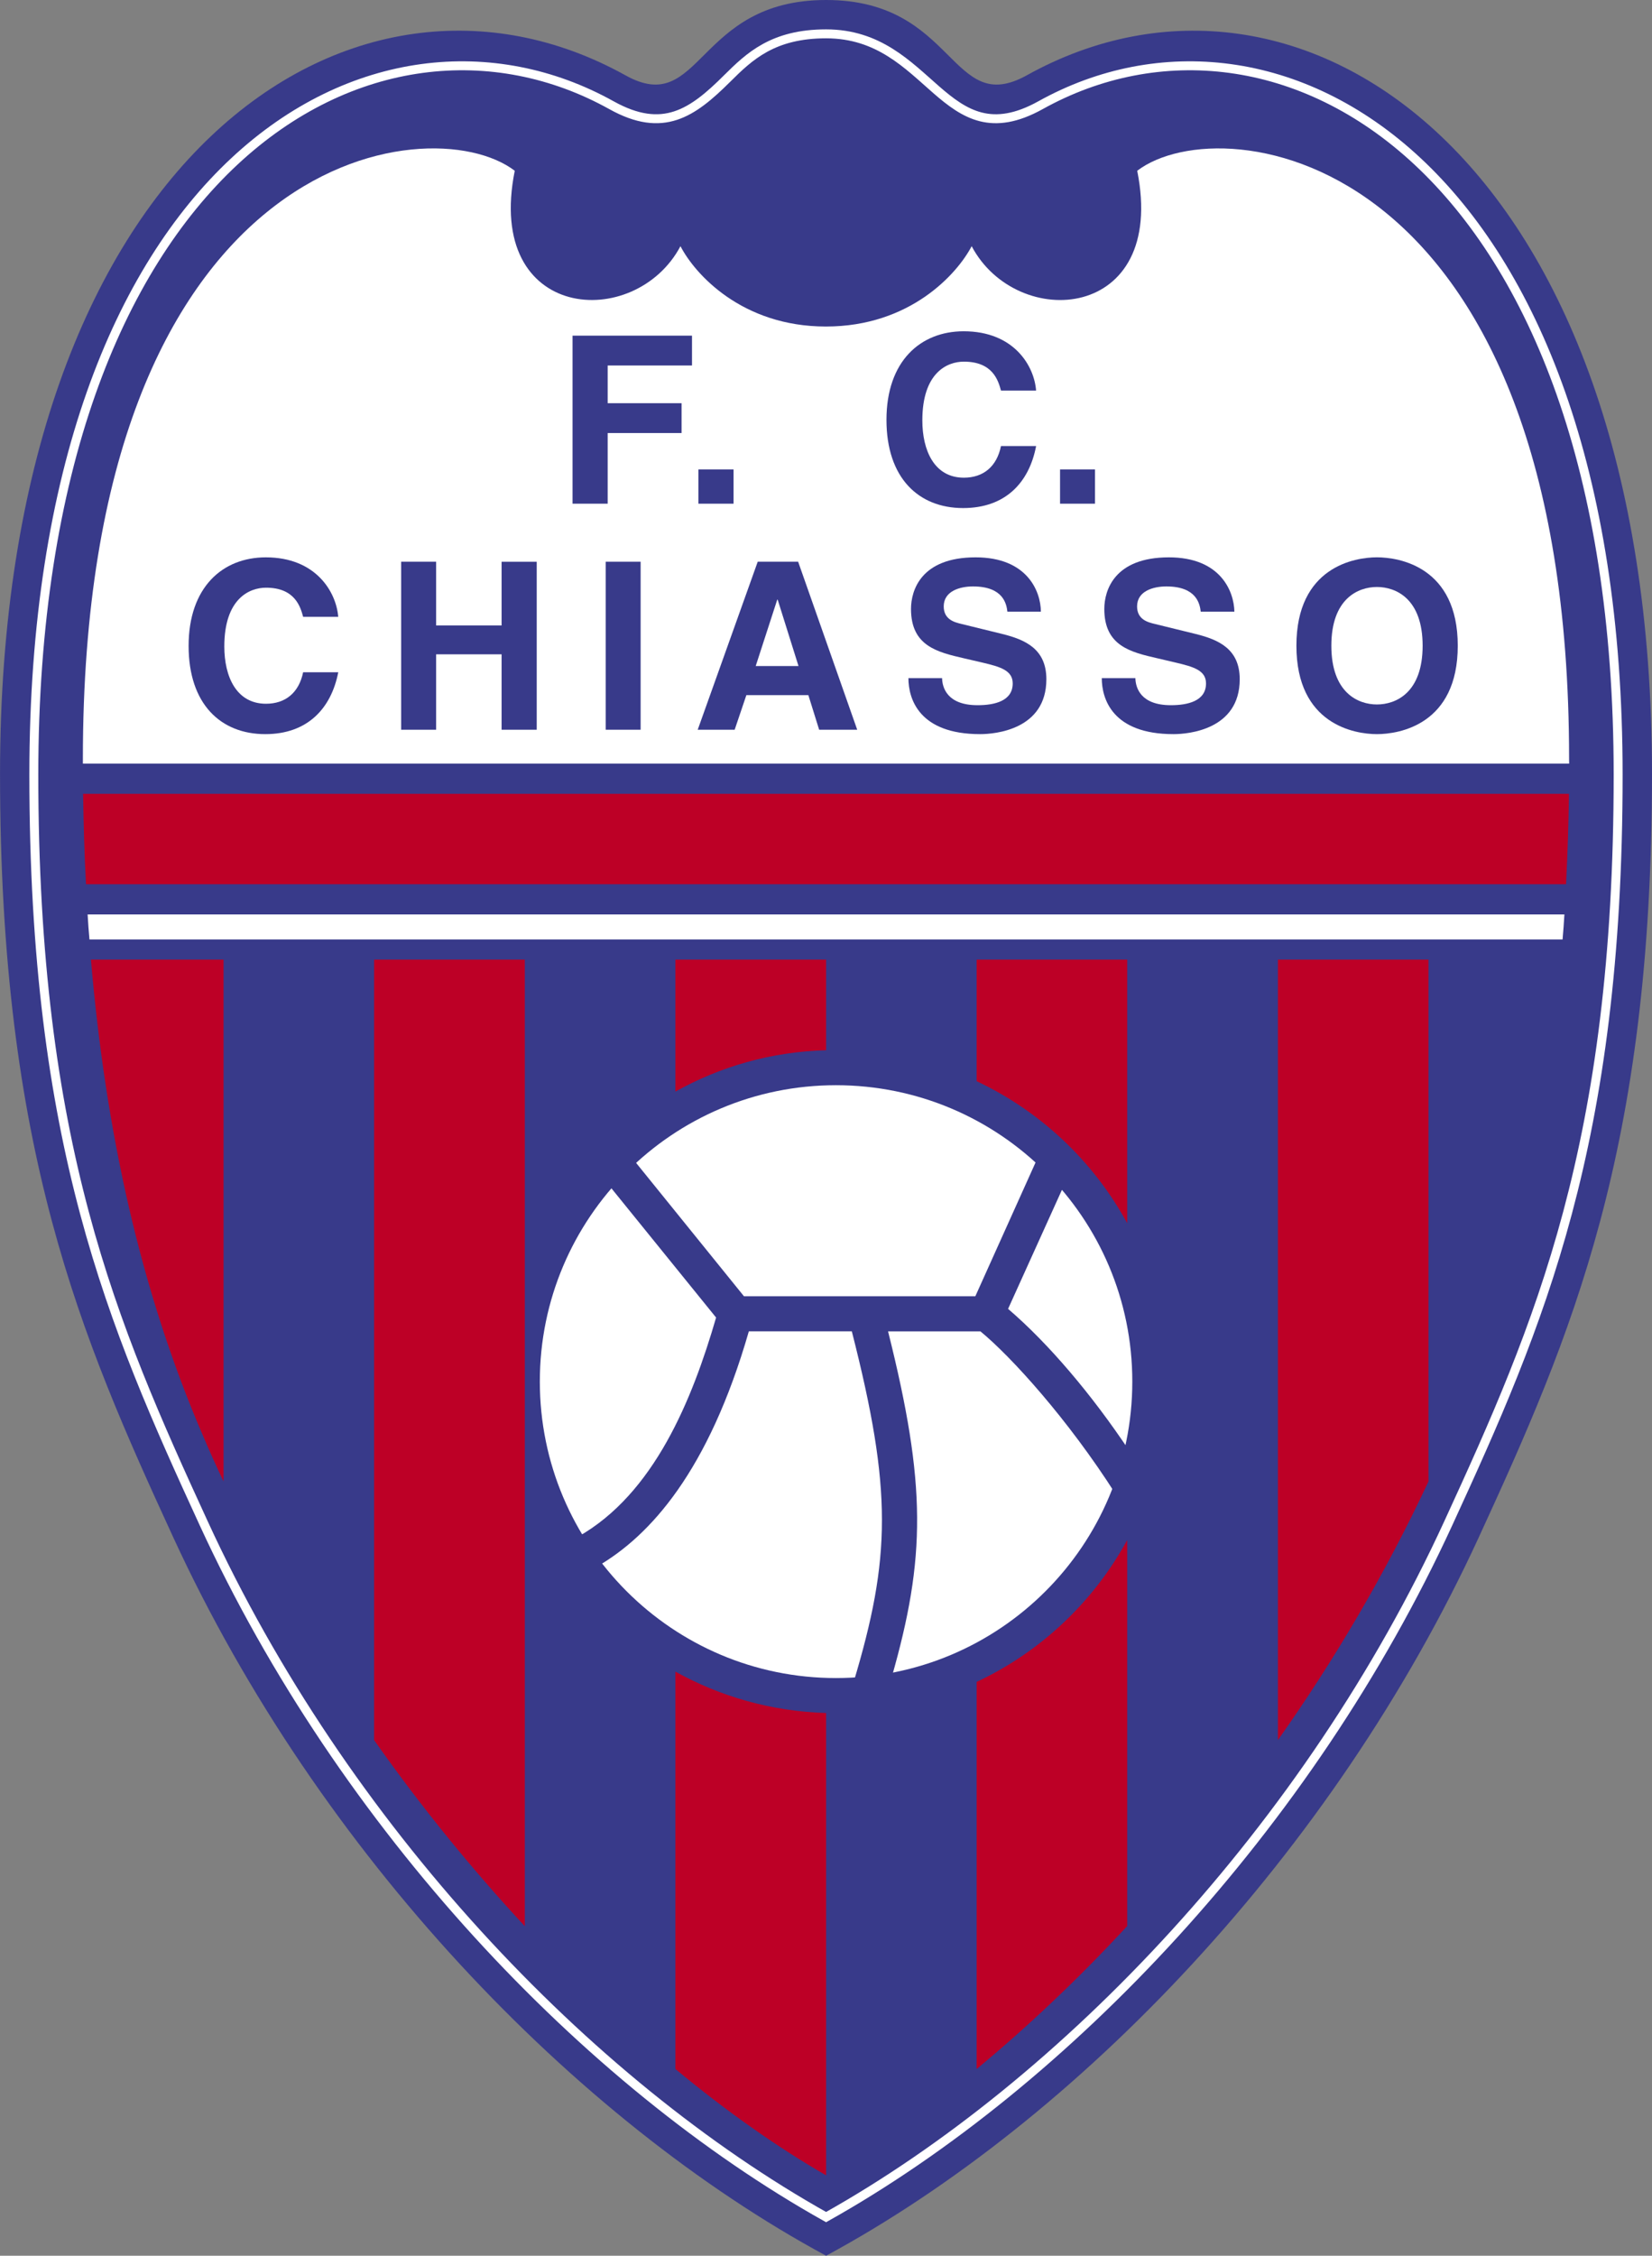 <?xml version="1.0" encoding="UTF-8" standalone="no"?>
<!-- Created with Inkscape (http://www.inkscape.org/) -->

<svg
   xmlns:dc="http://purl.org/dc/elements/1.1/"
   xmlns:cc="http://creativecommons.org/ns#"
   xmlns:rdf="http://www.w3.org/1999/02/22-rdf-syntax-ns#"
   xmlns:svg="http://www.w3.org/2000/svg"
   xmlns="http://www.w3.org/2000/svg"
   xmlns:sodipodi="http://sodipodi.sourceforge.net/DTD/sodipodi-0.dtd"
   xmlns:inkscape="http://www.inkscape.org/namespaces/inkscape"
   width="58.166mm"
   height="79.375mm"
   viewBox="0 0 58.166 79.375"
   version="1.1"
   id="svg178998"
   inkscape:version="0.92.4 (5da689c313, 2019-01-14)"
   sodipodi:docname="FC Chiasso logo.svg">
  <rect x="0" y="0" width="58.166" height="79.375" fill="#808080" stroke="none"/>
  <defs
     id="defs178992" />
  <sodipodi:namedview
     id="base"
     pagecolor="#ffffff"
     bordercolor="#666666"
     borderopacity="1.0"
     inkscape:pageopacity="0.0"
     inkscape:pageshadow="2"
     inkscape:zoom="0.98994949"
     inkscape:cx="59.919586"
     inkscape:cy="164.28573"
     inkscape:document-units="mm"
     inkscape:current-layer="layer1"
     showgrid="false"
     inkscape:window-width="1366"
     inkscape:window-height="705"
     inkscape:window-x="-8"
     inkscape:window-y="-8"
     inkscape:window-maximized="1" />
  <g
     inkscape:label="Layer 1"
     inkscape:groupmode="layer"
     id="layer1"
     transform="translate(-76.75,-112.926)">
    <path
       style="clip-rule:nonzero;fill:#383a8a;fill-opacity:1;fill-rule:nonzero;stroke:none;stroke-width:1.649"
       d="m 105.837,112.926 c -4.599,0 -4.373,4.154 -7.072,2.647 -9.552,-5.301 -22.014,2.834 -22.014,24.578 0,13.261 2.84,19.786 6.099,26.871 5.127,11.136 14.144,20.507 22.987,25.28 8.837,-4.773 17.854,-14.144 22.98,-25.28 3.259,-7.085 6.099,-13.609 6.099,-26.871 0,-21.744 -12.463,-29.878 -22.008,-24.578 -2.705,1.507 -2.48,-2.647 -7.072,-2.647"
       id="path167977"
       inkscape:connector-curvature="0" />
    <path
       inkscape:connector-curvature="0"
       id="path167981"
       d="M 131.999,139.796 H 79.668 v -0.174 c 0,-21.396 12.199,-22.987 15.206,-20.687 -1.063,5.307 4.238,5.661 5.835,2.654 0.502,0.973 2.158,2.827 5.12,2.827 2.969,0 4.624,-1.855 5.133,-2.827 1.591,3.008 6.892,2.654 5.829,-2.654 3.008,-2.299 15.206,-0.709 15.206,20.687 z m 0,0"
       style="fill:#ffffff;fill-opacity:1;fill-rule:nonzero;stroke:none;stroke-width:1.649" />
    <path
       inkscape:connector-curvature="0"
       id="path167983"
       d="m 79.836,145.103 h 51.996 c -0.019,0.296 -0.037,0.586 -0.065,0.882 H 79.9 c -0.028,-0.296 -0.047,-0.586 -0.065,-0.882"
       style="fill:#ffffff;fill-opacity:1;fill-rule:nonzero;stroke:none;stroke-width:1.649" />
    <path
       inkscape:connector-curvature="0"
       id="path167985"
       d="m 84.621,146.694 v 18.362 c -0.245,-0.515 -0.483,-1.043 -0.708,-1.572 -2.235,-5.165 -3.452,-10.82 -3.961,-16.791 z m 0,0"
       style="fill:#bd0026;fill-opacity:1;fill-rule:nonzero;stroke:none;stroke-width:1.649" />
    <path
       inkscape:connector-curvature="0"
       id="path167987"
       d="m 95.229,146.694 v 34.013 c -1.829,-1.971 -3.626,-4.161 -5.307,-6.55 v -27.463 z m 0,0"
       style="fill:#bd0026;fill-opacity:1;fill-rule:nonzero;stroke:none;stroke-width:1.649" />
    <path
       inkscape:connector-curvature="0"
       id="path167989"
       d="m 105.837,146.694 v 3.188 c -1.926,0.051 -3.729,0.573 -5.307,1.456 v -4.644 z m 0,0"
       style="fill:#bd0026;fill-opacity:1;fill-rule:nonzero;stroke:none;stroke-width:1.649" />
    <path
       inkscape:connector-curvature="0"
       id="path167991"
       d="m 105.837,173.204 v 16.269 c -1.675,-0.966 -3.472,-2.222 -5.307,-3.742 v -13.983 c 1.578,0.876 3.381,1.398 5.307,1.456"
       style="fill:#bd0026;fill-opacity:1;fill-rule:nonzero;stroke:none;stroke-width:1.649" />
    <path
       inkscape:connector-curvature="0"
       id="path167993"
       d="m 116.438,146.694 v 9.275 c -1.185,-2.177 -3.046,-3.935 -5.301,-4.998 v -4.277 z m 0,0"
       style="fill:#bd0026;fill-opacity:1;fill-rule:nonzero;stroke:none;stroke-width:1.649" />
    <path
       inkscape:connector-curvature="0"
       id="path167995"
       d="m 116.438,167.118 v 13.583 c -1.758,1.9 -3.549,3.581 -5.301,5.03 v -13.622 c 2.254,-1.056 4.116,-2.815 5.301,-4.992"
       style="fill:#bd0026;fill-opacity:1;fill-rule:nonzero;stroke:none;stroke-width:1.649" />
    <path
       inkscape:connector-curvature="0"
       id="path167997"
       d="m 127.046,146.694 v 18.362 c -1.526,3.265 -3.336,6.318 -5.301,9.101 v -27.463 z m 0,0"
       style="fill:#bd0026;fill-opacity:1;fill-rule:nonzero;stroke:none;stroke-width:1.649" />
    <path
       inkscape:connector-curvature="0"
       id="path167999"
       d="m 79.675,140.859 h 52.318 c -0.014,1.069 -0.051,2.132 -0.103,3.182 H 79.778 c -0.058,-1.05 -0.084,-2.113 -0.103,-3.182"
       style="fill:#bd0026;fill-opacity:1;fill-rule:nonzero;stroke:none;stroke-width:1.649" />
    <path
       style="clip-rule:nonzero;fill:none;stroke:#ffffff;stroke-width:0.315;stroke-linecap:butt;stroke-linejoin:miter;stroke-miterlimit:3.864;stroke-opacity:1"
       d="m 102.352,115.689 c -1.217,1.211 -2.254,1.952 -4.071,0.94 -8.289,-4.612 -20.34,2.029 -20.34,23.56 0,12.997 2.763,19.341 5.977,26.33 4.914,10.692 13.487,19.702 21.918,24.423 8.424,-4.721 16.997,-13.732 21.911,-24.423 3.214,-6.988 5.977,-13.332 5.977,-26.33 0,-21.531 -12.051,-28.172 -20.34,-23.56 -3.426,1.9 -3.839,-2.512 -7.548,-2.512 -1.868,0 -2.699,0.792 -3.484,1.572 z m 0,0"
       id="path168001"
       inkscape:connector-curvature="0" />
    <path
       inkscape:connector-curvature="0"
       id="path168005"
       d="m 95.757,161.54 c 0,-5.758 4.67,-10.427 10.427,-10.427 5.764,0 10.434,4.67 10.434,10.427 0,5.764 -4.67,10.434 -10.434,10.434 -5.758,0 -10.427,-4.67 -10.427,-10.434"
       style="fill:#ffffff;fill-opacity:1;fill-rule:nonzero;stroke:none;stroke-width:1.649" />
    <path
       inkscape:connector-curvature="0"
       id="path168007"
       d="m 101.966,159.292 -3.8,-4.689 c 0.271,-0.315 0.56,-0.612 0.869,-0.895 l 3.909,4.831 h 8.147 l 2.196,-4.876 c 0.329,0.296 0.644,0.618 0.934,0.953 l -1.977,4.367 c 1.436,1.23 2.95,3.021 4.27,4.998 -0.122,0.522 -0.29,1.031 -0.483,1.52 -1.675,-2.628 -3.671,-4.831 -4.76,-5.726 h -3.253 c 1.353,5.397 1.333,7.967 0.122,12.192 -0.438,0.084 -0.882,0.135 -1.34,0.167 1.32,-4.393 1.372,-6.756 -0.058,-12.36 h -3.626 c -1.423,4.94 -3.484,7.194 -5.32,8.263 -0.251,-0.329 -0.489,-0.67 -0.702,-1.031 2.692,-1.514 4.032,-4.837 4.869,-7.716"
       style="fill:#383a8a;fill-opacity:1;fill-rule:nonzero;stroke:none;stroke-width:1.649" />
    <path
       inkscape:connector-curvature="0"
       id="path168009"
       d="m 88.659,134.631 c -0.071,-0.876 -0.786,-2.093 -2.55,-2.093 -1.526,0 -2.718,1.056 -2.718,3.117 0,2.042 1.127,3.104 2.699,3.104 1.481,0 2.319,-0.895 2.57,-2.177 h -1.237 c -0.148,0.721 -0.625,1.108 -1.307,1.108 -1.043,0 -1.468,-0.953 -1.468,-2.016 0,-1.675 0.876,-2.068 1.468,-2.068 1.018,0 1.211,0.67 1.307,1.024 z m 0,0"
       style="fill:#383a8a;fill-opacity:1;fill-rule:nonzero;stroke:none;stroke-width:1.649" />
    <path
       inkscape:connector-curvature="0"
       id="path168011"
       d="m 94.411,135.951 v 2.654 h 1.237 v -5.912 H 94.411 v 2.241 H 92.105 V 132.692 H 90.875 v 5.912 h 1.23 v -2.654 z m 0,0"
       style="fill:#383a8a;fill-opacity:1;fill-rule:nonzero;stroke:none;stroke-width:1.649" />
    <path
       inkscape:connector-curvature="0"
       id="path168013"
       d="m 99.306,132.692 h -1.23 v 5.912 h 1.23 z m 0,0"
       style="fill:#383a8a;fill-opacity:1;fill-rule:nonzero;stroke:none;stroke-width:1.649" />
    <path
       inkscape:connector-curvature="0"
       id="path168015"
       d="m 104.117,134.025 h 0.014 l 0.734,2.338 h -1.507 z m -1.088,3.362 h 2.183 l 0.38,1.217 h 1.34 l -2.08,-5.912 h -1.423 l -2.113,5.912 h 1.301 z m 0,0"
       style="fill:#383a8a;fill-opacity:1;fill-rule:nonzero;stroke:none;stroke-width:1.649" />
    <path
       inkscape:connector-curvature="0"
       id="path168017"
       d="m 108.735,136.788 c 0,0.728 0.373,1.971 2.525,1.971 0.522,0 2.332,-0.155 2.332,-1.932 0,-1.063 -0.741,-1.391 -1.546,-1.591 l -1.443,-0.354 c -0.245,-0.058 -0.625,-0.155 -0.625,-0.618 0,-0.535 0.56,-0.702 1.031,-0.702 1.076,0 1.179,0.625 1.211,0.889 h 1.179 c -0.005,-0.728 -0.489,-1.913 -2.299,-1.913 -1.919,0 -2.274,1.159 -2.274,1.816 0,1.301 0.921,1.52 1.874,1.739 l 0.638,0.148 c 0.625,0.148 1.069,0.271 1.069,0.734 0,0.625 -0.65,0.766 -1.237,0.766 -1.076,0 -1.243,-0.625 -1.25,-0.953 z m 0,0"
       style="fill:#383a8a;fill-opacity:1;fill-rule:nonzero;stroke:none;stroke-width:1.649" />
    <path
       inkscape:connector-curvature="0"
       id="path168019"
       d="m 115.543,136.788 c 0,0.728 0.373,1.971 2.525,1.971 0.522,0 2.332,-0.155 2.332,-1.932 0,-1.063 -0.741,-1.391 -1.546,-1.591 l -1.443,-0.354 c -0.245,-0.058 -0.625,-0.155 -0.625,-0.618 0,-0.535 0.56,-0.702 1.03,-0.702 1.076,0 1.179,0.625 1.211,0.889 h 1.185 c -0.014,-0.728 -0.496,-1.913 -2.306,-1.913 -1.919,0 -2.274,1.159 -2.274,1.816 0,1.301 0.921,1.52 1.881,1.739 l 0.631,0.148 c 0.625,0.148 1.069,0.271 1.069,0.734 0,0.625 -0.651,0.766 -1.237,0.766 -1.076,0 -1.243,-0.625 -1.25,-0.953 z m 0,0"
       style="fill:#383a8a;fill-opacity:1;fill-rule:nonzero;stroke:none;stroke-width:1.649" />
    <path
       inkscape:connector-curvature="0"
       id="path168021"
       d="m 123.626,135.648 c 0,-1.655 0.94,-2.067 1.604,-2.067 0.67,0 1.61,0.412 1.61,2.067 0,1.655 -0.94,2.067 -1.61,2.067 -0.663,0 -1.604,-0.412 -1.604,-2.067 m -1.23,0 c 0,2.776 2.055,3.111 2.834,3.111 0.786,0 2.847,-0.335 2.847,-3.111 0,-2.776 -2.061,-3.111 -2.847,-3.111 -0.779,0 -2.834,0.335 -2.834,3.111"
       style="fill:#383a8a;fill-opacity:1;fill-rule:nonzero;stroke:none;stroke-width:1.649" />
    <path
       inkscape:connector-curvature="0"
       id="path168023"
       d="m 98.146,128.164 h 2.602 v -1.05 h -2.602 v -1.327 h 2.969 v -1.05 h -4.206 v 5.913 h 1.237 z m 0,0"
       style="fill:#383a8a;fill-opacity:1;fill-rule:nonzero;stroke:none;stroke-width:1.649" />
    <path
       inkscape:connector-curvature="0"
       id="path168025"
       d="m 102.578,129.446 h -1.237 v 1.204 h 1.237 z m 0,0"
       style="fill:#383a8a;fill-opacity:1;fill-rule:nonzero;stroke:none;stroke-width:1.649" />
    <path
       inkscape:connector-curvature="0"
       id="path168027"
       d="m 113.23,126.67 c -0.065,-0.87 -0.779,-2.087 -2.55,-2.087 -1.52,0 -2.718,1.05 -2.718,3.117 0,2.042 1.127,3.104 2.699,3.104 1.488,0 2.325,-0.895 2.57,-2.183 h -1.237 c -0.148,0.728 -0.625,1.114 -1.307,1.114 -1.043,0 -1.462,-0.96 -1.462,-2.016 0,-1.675 0.87,-2.067 1.462,-2.067 1.024,0 1.211,0.67 1.307,1.018 z m 0,0"
       style="fill:#383a8a;fill-opacity:1;fill-rule:nonzero;stroke:none;stroke-width:1.649" />
    <path
       inkscape:connector-curvature="0"
       id="path168029"
       d="m 115.304,129.446 h -1.23 v 1.204 h 1.23 z m 0,0"
       style="fill:#383a8a;fill-opacity:1;fill-rule:nonzero;stroke:none;stroke-width:1.649" />
  </g>
</svg>

